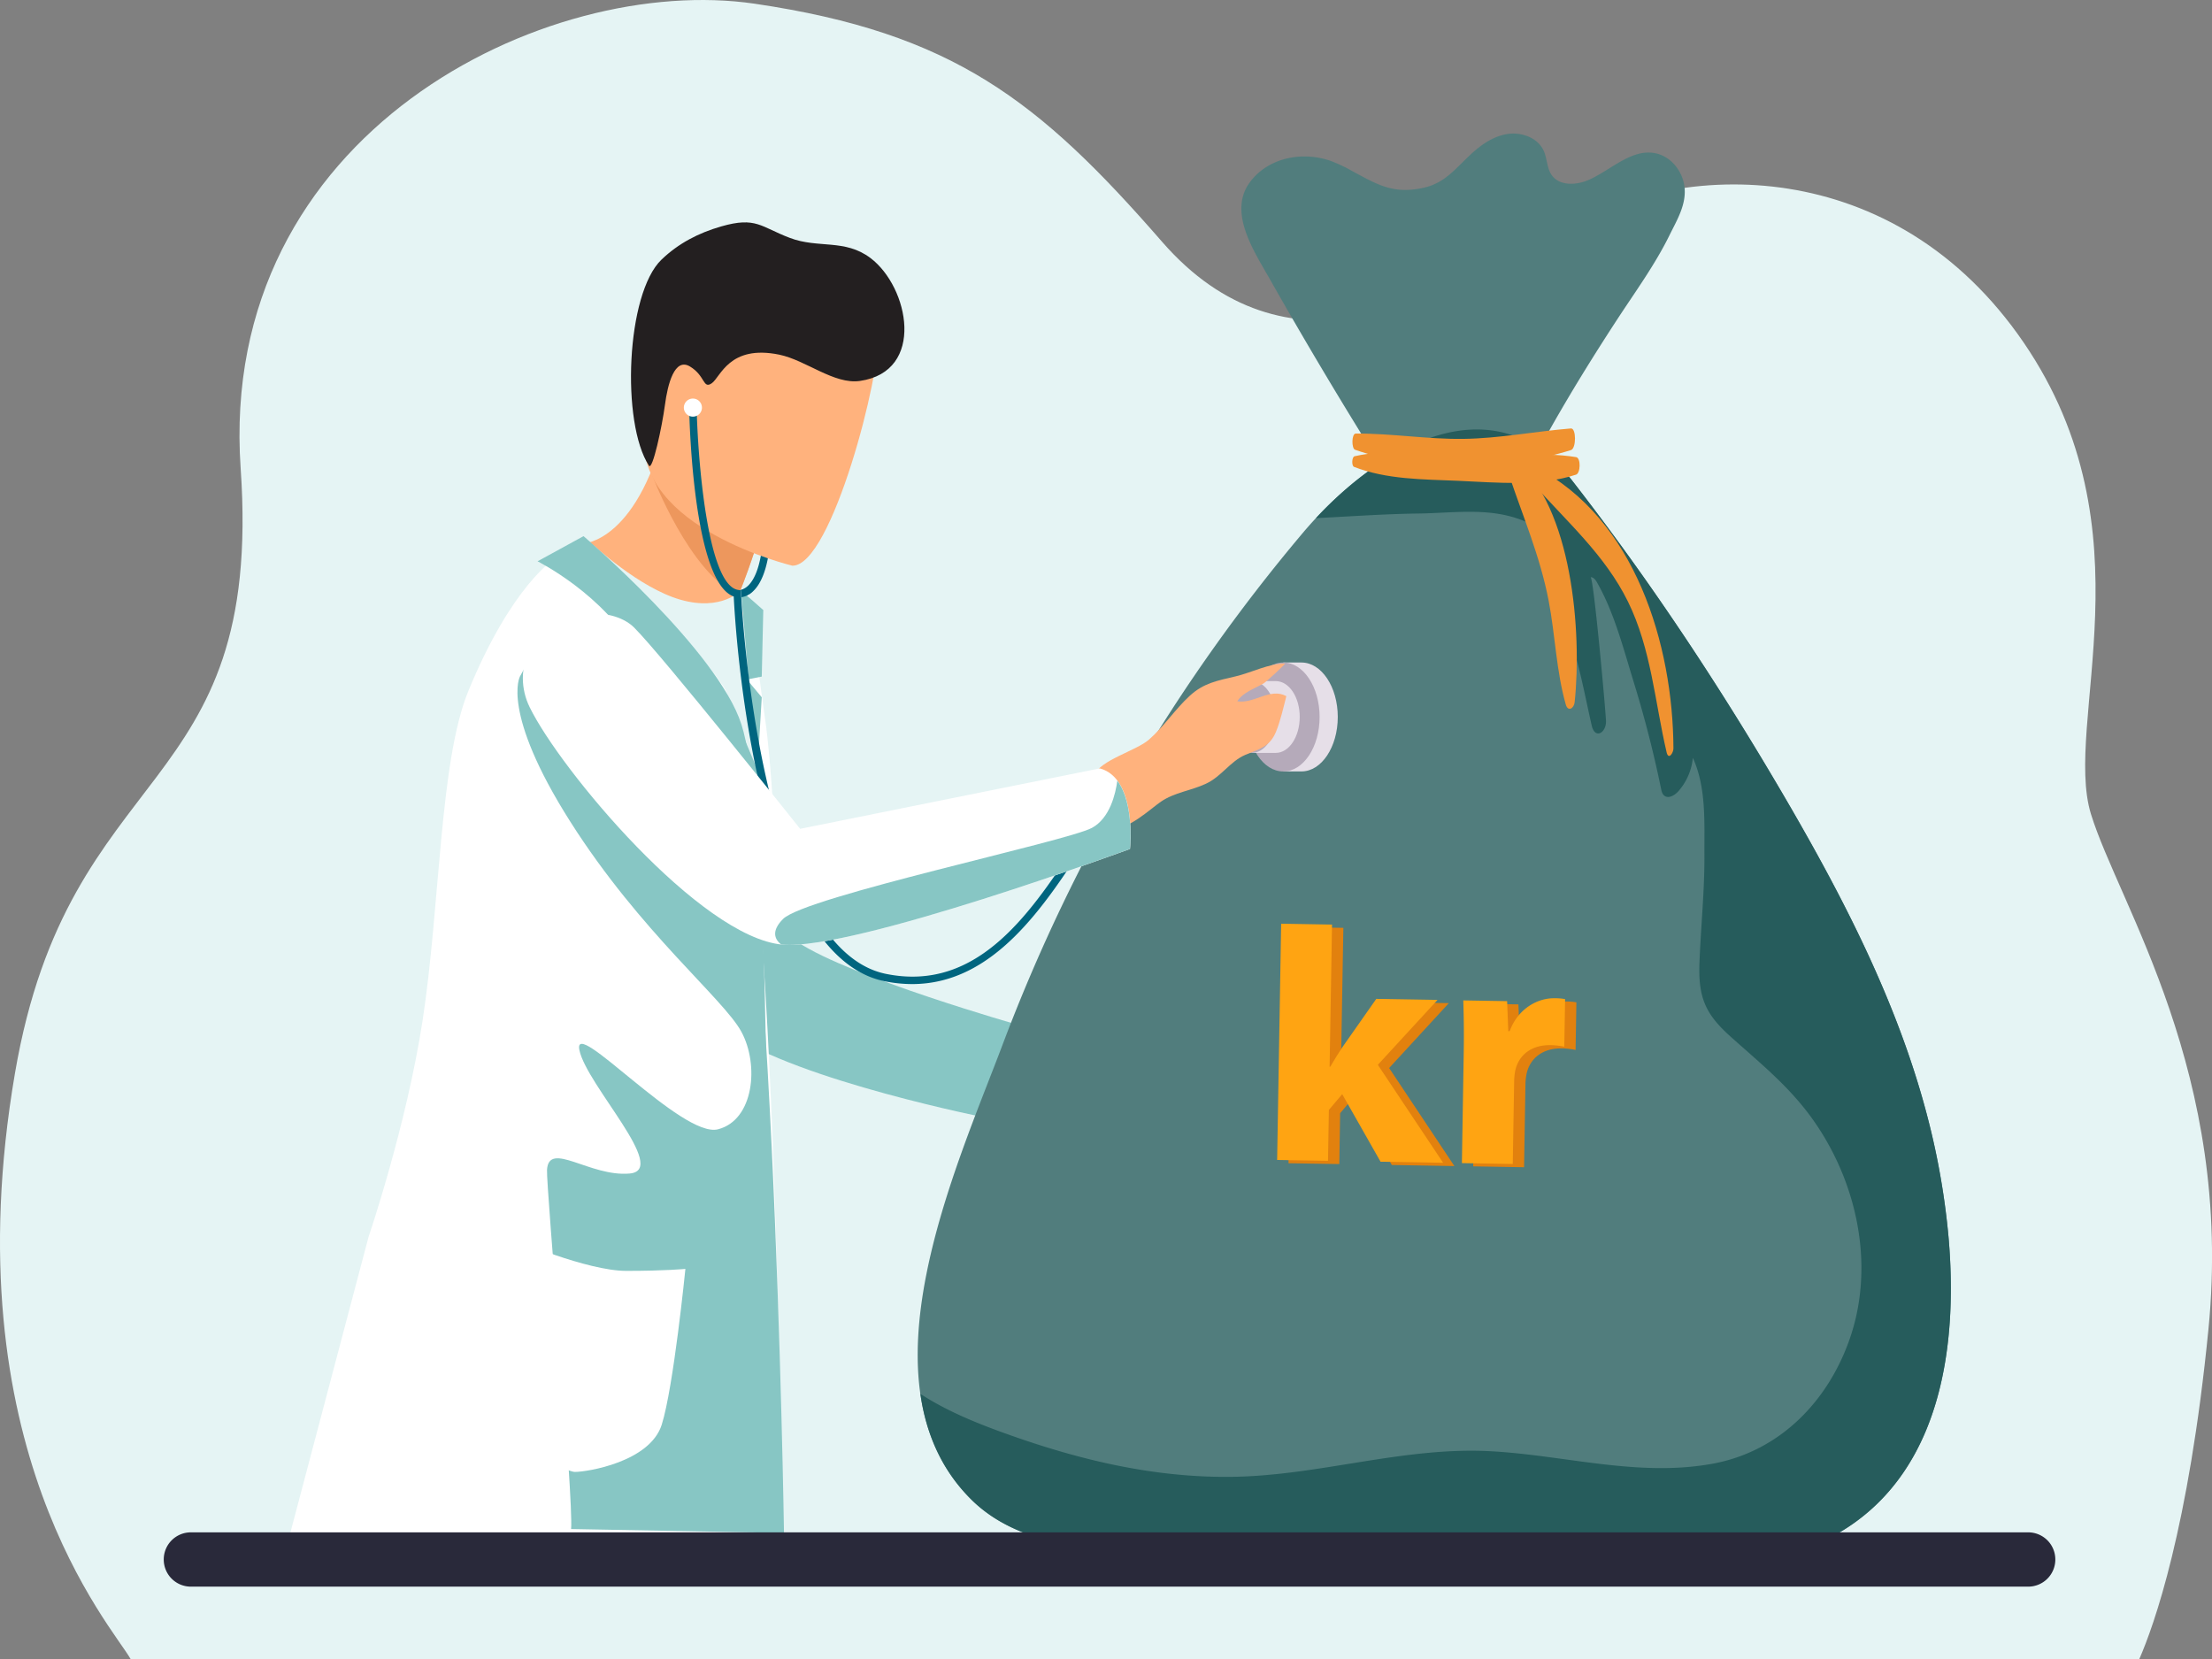 <svg xmlns="http://www.w3.org/2000/svg" width="1600" height="1200" viewBox="0 0 1600 1200">
  <rect x="0" y="0" width="1600" height="1200" fill="#808080" stroke="none"/>
  <defs>
    <style>
      .cls-1 {
        fill: #e5f4f4;
      }

      .cls-2 {
        fill: #fff;
      }

      .cls-3 {
        fill: #87c6c4;
      }

      .cls-4 {
        fill: #ffb27d;
      }

      .cls-5 {
        fill: #517d7d;
      }

      .cls-6 {
        fill: #265c5c;
      }

      .cls-7 {
        fill: #f09230;
      }

      .cls-8 {
        fill: #00657f;
      }

      .cls-9 {
        fill: #ed975d;
      }

      .cls-10 {
        fill: #231f20;
      }

      .cls-11 {
        fill: #e6dfe8;
      }

      .cls-12 {
        fill: #b5aaba;
      }

      .cls-13 {
        fill: #e2810e;
      }

      .cls-14 {
        fill: #ffa412;
      }

      .cls-15 {
        fill: #29293a;
      }
    </style>
  </defs>
  <title>Likvidum_illustration</title>
  <g id="background">
    <path class="cls-1" d="M1547.44,1200c10.42-23.86,35.74-94.13,50-238.63,18.21-185.06-64.76-306.81-85-372.56s44.52-204.54-48.57-340.9S1214.93,114,1127.91,167.55s-198.33,109.58-287.37,7.31S689.22,23.82,545.92,2.69C395.84-19.45,157.16,95.47,174.08,338.9,190.77,579,50,547.29,10.82,776.31-35.63,1047.66,81.7,1177,94.45,1200Z"/>
  </g>
  <g id="illustration">
    <path class="cls-2" d="M541.33,423.44s6.49,58.47,11.84,94.83,7.48,95.17,7.48,95.17l1.07,136.87L442,607s-28.87-121.9-28.87-125.11-12.83-54.53,19.25-73.78,108,19.25,108,19.25Z"/>
    <path class="cls-3" d="M535.93,427l16.17,14.25L551,489.4l-10.69,2.13L551,504.37,547.11,570,519,490.47a53.81,53.81,0,0,0,13.9-25.67C536.42,448.76,535.93,427,535.93,427Z"/>
    <g>
      <path class="cls-4" d="M728.69,753.66c.78-1.16,1.54-2.2,2.25-3.09,6.75-8.39,21-4.32,30.41-6.67,10.68-2.66,19.79-11.54,30.85-12.72,18.17-1.93-6.74,17.71-3.14,24.13,4.25,7.59,28,8.32,35.74,9.94,13.82,2.9,40.06,3.62,29.08,23.79-16.83,30.92-60,21.94-86.61,14.5-13.66-3.82-29.15-3.82-41.79-10.83-10.22-5.67-8-6.21-5.75-15.56C721.79,768.52,723.58,761.27,728.69,753.66Z"/>
      <path class="cls-3" d="M511.39,473.4S538.7,656,577,681.46s160.26,60.1,160.26,60.1,7.28,43.71-21.86,67.38c0,0-138.4-27.32-187.57-61.92S420.33,503,427.61,481.14,511.39,473.4,511.39,473.4Z"/>
    </g>
    <g>
      <path class="cls-5" d="M1198.8,111.18l-1.23-.29c-17.35-3.62-32,11.9-48.17,19.12-8.9,4-21.11,4.67-26.84-3.13-3.76-5.12-3.36-12.13-6-17.91-4.26-9.38-16.12-13.67-26.43-12s-19.18,8-26.74,15.11c-11.27,10.54-18.6,20.57-34.3,23.88-21.14,4.47-32.39-2.15-50.48-11.94a111.68,111.68,0,0,0-16.09-7.64c-20.4-7.11-45-2.51-58.28,15.21-16.25,21.62,2.65,49.84,14,69.85q39.63,70,82.51,138.18c3.59,5.71,7.37,11.58,13,15.36,7.75,5.21,17.71,5.64,27.09,5.66,15.61,0,31.24-.63,46.79-2,2.71-.23,5.56-.54,7.75-2.1,2-1.42,3.17-3.67,4.27-5.84,21.17-41.75,44.38-80.21,70-119.47,13.13-20.15,27.32-39.48,37.93-61.06,5.61-11.41,12.76-22.89,10.7-36.14C1216.63,123.64,1209,113.92,1198.8,111.18Z"/>
      <path class="cls-5" d="M1409.45,895.1a535.57,535.57,0,0,0-15-86.23c-20.44-79.23-57.81-153.21-98.9-224.23-47.51-82.1-100-162-158.41-237.08-59-75.83-145.49-20.51-194.77,37.9A1267.77,1267.77,0,0,0,725.22,755.57c-33.54,89.11-106.37,246.22-22.58,329.19,33.36,33,85.51,36.7,132.79,38.37l320.16,11.29c45.17,1.59,91.23,3.09,134.72-9.05C1396.14,1095.82,1417.94,992.35,1409.45,895.1Z"/>
      <path class="cls-6" d="M1409.45,895.1a535.57,535.57,0,0,0-15-86.23c-20.44-79.23-57.81-153.21-98.9-224.23-47.51-82.1-100-162-158.41-237.08-55.4-71.19-135-26.79-185.31,27.23,24.61-1.23,49.21-3,73.86-3.34,27.81-.36,55.38-5.35,81.38,7.53,10.17,5,12.37,19.06,15.64,29.18,7.65,23.75,12.51,48.78,18.77,73,3.73,14.46,6.51,29.05,9.85,43.64,2.38,10.4,10.74,5.07,10.33-3.48-.48-9.81-9-104.06-11.17-103.79,2-.17,3.55,1.81,4.56,3.57,12.58,21.86,19.3,48.44,26.72,72.46q11.71,38,19.72,76.92c.37,1.84.83,3.83,2.3,5,3,2.48,7.58-.19,10.19-3.12a42.63,42.63,0,0,0,10.5-24.18c9.85,21.48,8.26,47,8.38,70,.15,26.19-2.62,52.29-3.6,78.45-.92,24.86,4.35,36.85,22.19,52.89,20.77,18.69,41,34.8,57.77,57.44,33.55,45.42,47.54,107.19,28.8,161.3-15.69,45.29-50.69,81.75-99.71,90.57-53.7,9.67-106.5-6.23-160.08-9.11-63.08-3.39-123.88,17.62-186.79,18.51-56.5.79-110.46-12.11-163.21-31-20.9-7.48-43.29-16.43-62.48-29,4.15,28.8,15.32,55.1,36.91,76.47,33.36,33,85.51,36.7,132.79,38.37l320.16,11.29c45.17,1.59,91.23,3.09,134.72-9.05C1396.14,1095.82,1417.94,992.35,1409.45,895.1Z"/>
      <path class="cls-7" d="M980.1,325.3c45.71,16.19,110.29,14.74,156.25.25,3.88-1.23,3.84-16-.07-15.64-26.07,2.12-51.43,7.19-77.72,7.54-26.09.35-51.89-4-77.9-3.85C977.55,313.62,977.55,324.4,980.1,325.3Z"/>
      <path class="cls-7" d="M979.4,337.69c23.53,9.17,49.9,9,75,10.08,27.76,1.22,59.1,4.3,85.64-4.46,3.21-1.06,3.56-12.07,0-12.66-25.77-4.24-53.77.21-80.09-.53s-54.42-6.07-80.13-.11C977.76,330.47,977.55,337,979.4,337.69Z"/>
      <path class="cls-7" d="M1108.31,349.09c24.6,27.94,52.46,52,69.2,86,16.93,34.42,19.41,72.35,28,109.09,1.37,5.87,4.94.43,4.93-2.84-.31-74.31-27.44-166.61-100-203.51C1106.28,335.74,1106.73,347.28,1108.31,349.09Z"/>
      <path class="cls-7" d="M1091.59,343.78c10.21,30.37,22.48,59,28.57,90.64,4.78,24.87,5.48,50.78,12.4,75.13,1.6,5.65,6,2.85,6.44-1.71,5.28-50.43-1.6-140.62-43.38-175.83C1091.57,328.6,1091.08,342.25,1091.59,343.78Z"/>
    </g>
    <g>
      <path class="cls-8" d="M534.45,432.13a8.91,8.91,0,0,1-1.71-.15l1.12-5.29c.16,0,3.59.59,7.47-3.25,7.94-7.85,18.86-34.93,2.94-128.16l5.33-.91c15.63,91.5,6,122.94-4.76,133.21A15,15,0,0,1,534.45,432.13Z"/>
      <g>
        <path class="cls-4" d="M421.62,393.18s41.51-.63,61.71-93l39.15,52.18,26.59,35.43s-4.18,15.85-14.9,42.76c-2.83,7.08,6,9.69,2.25,18.22C555.31,568.52,421.62,393.18,421.62,393.18Z"/>
        <path class="cls-9" d="M549.07,387.78s-4.18,15.85-14.9,42.76c-35.44-15.77-62.25-86.33-62.25-86.33,20.25-.65,37,2.57,50.56,8.14Z"/>
        <path class="cls-4" d="M573.11,409.17s-113.78-27.2-107-95.36-2.75-115.25,67.51-112.23,97.84,19,101.1,42.26S601.79,409.82,573.11,409.17Z"/>
        <path class="cls-10" d="M480.94,293.11c2-15.31,7-34.73,18.16-28s9.31,16.52,15.71,12.13,12.54-28.17,48.91-20.69c19.27,4,39.56,21.67,58.25,19,47.78-6.88,35.51-67.93,7.66-88.91-18.52-14-37.82-6.77-58.25-14.54-21.14-8-24.43-15.57-49.62-8.35-16.45,4.72-30.92,12.2-43.24,24C452.82,212.3,449.2,306,469.41,336.84,472,340.74,478.9,308.43,480.94,293.11Z"/>
      </g>
      <path class="cls-1" d="M428.77,393.87s33.51,31.37,63.45,39.92S535.93,427,535.93,427l11.18,128-21.47-51Z"/>
      <g>
        <path class="cls-8" d="M659.8,711.81a100.09,100.09,0,0,1-20.19-2.11C546.36,690.57,532,457.38,530.72,431.44c-28.73-10.18-32-123.39-32.23-136.56l5.41-.11c.75,35.42,7.57,128.18,29.87,131.9l2.16.36.1,2.19c.11,2.56,12.13,256.19,104.67,275.18,67.51,13.84,106.2-45.76,140.34-98.35,12.82-19.76,24.94-38.43,37.45-50.94,44.93-44.94,73-45.6,74.19-45.61l0,5.41c-.25,0-27.3.93-70.4,44-12.1,12.1-24.07,30.54-36.74,50.06C755.52,655.3,718.85,711.81,659.8,711.81Z"/>
        <path class="cls-2" d="M507.73,294.82a6.54,6.54,0,1,1-6.54-6.53A6.54,6.54,0,0,1,507.73,294.82Z"/>
      </g>
    </g>
    <g>
      <path class="cls-2" d="M401.65,403.83s75,24.82,121.24,92.2c39.13,57,42.75,618.55,42.75,618.55l-356.43-2.85,57.38-217.07s27.38-80.28,39.08-156.5c12.74-82.95,12.21-187.19,33-238.07C370.41,422.54,401.65,403.83,401.65,403.83Z"/>
      <path class="cls-3" d="M455.54,848.83c-28.63,2.66-58.57-24-59.87-2.66C395,857.65,415,1084.74,413.09,1106l154,2.85S558.84,561,519.72,504c-15.94-23.21-60.81-44-77.31-54-40.11,8.88-49.65,7.87-66.27,39.22,0,0-14.31,25.31,36.45,105.23S523.22,722.29,536.24,746.26s9.11,63.94-16.92,70.6S413.89,734.28,419.1,759.58,484.18,846.17,455.54,848.83Z"/>
      <path class="cls-3" d="M388.84,406s48.47,24.16,71.31,66.49,13.33,46,13.33,46l45.69,12.88-38.08,22.09,73.15,228.92s-.8-205-17.94-258.37S422.08,387.81,422.08,387.81Z"/>
    </g>
    <g>
      <g>
        <g>
          <path class="cls-11" d="M941.37,479.21H928.24V558h13.13c14.51,0,26.28-17.64,26.28-39.41S955.88,479.21,941.37,479.21Z"/>
          <ellipse class="cls-12" cx="928.24" cy="518.62" rx="26.27" ry="39.41"/>
        </g>
        <g>
          <path class="cls-11" d="M922.83,492.66H905.52v51.92h17.31c9.55,0,17.3-11.63,17.3-26S932.38,492.66,922.83,492.66Z"/>
          <ellipse class="cls-12" cx="905.52" cy="518.62" rx="17.3" ry="25.96"/>
        </g>
      </g>
      <path class="cls-4" d="M791.54,560.64c4.16-10.77,30.28-17.63,39.39-25.53,10.93-9.49,18.88-21.91,29.54-31.72,10.28-9.46,20-11,33.57-14.23,10.89-2.58,24.06-9.31,35.39-9.2.86,0-13.59,13.31-15.49,14.41-6.62,3.8-14.78,6.38-19,12.86,12.06,2.11,23.79-10.08,35.51-3.69-2.13,8.29-4.19,17.54-7.35,25.42-4.64,11.57-12.43,12.79-22.46,17.11-10.9,4.7-17.06,15.6-28.42,20.85-11,5.11-22.56,6.19-32.48,12.93-6.89,4.68-25.55,22.11-34.63,18.25-7.25-3.08-16-29.93-13.81-36.92C791.41,561,791.47,560.82,791.54,560.64Z"/>
      <path class="cls-2" d="M383.18,470.13c-6.8,12.81-6.47,28.23-.13,41.27,22.06,45.35,123.6,166.7,183,171.88,51.33,4.49,251.32-69.2,251.32-69.2s5.43-51-21.86-58.28L578.77,599.51S479.45,474.67,458.76,454C442,437.24,399.15,440,383.18,470.13Z"/>
      <path class="cls-3" d="M789.78,598.85c-18.36,9.86-207.14,49.63-223.36,65.85-8.87,8.87-5.92,14.86-1.42,18.46l1,.12c51.33,4.49,251.32-69.2,251.32-69.2s3.45-32.63-9.13-49.41C806.9,574.33,802.77,591.87,789.78,598.85Z"/>
    </g>
    <g>
      <g>
        <path class="cls-13" d="M969.91,773.91h.49c2.74-4.77,5.73-9.53,8.71-14.06l24.57-35,44.29.75-43.17,46.94L1052,843.44l-45.26-.77L979,793.81l-9.64,11.39L968.76,842,932,841.4l2.9-170.89,36.79.62Z"/>
        <path class="cls-13" d="M1066.91,764.72c.29-17.33,0-28.65-.31-38.76l31.71.54.84,21.68h1c6.34-17,21-24,32.36-23.76a38.14,38.14,0,0,1,7.74.61l-.59,34.42a52.69,52.69,0,0,0-9.9-1.13c-13.56-.23-22.88,6.83-25.49,18.1a42.64,42.64,0,0,0-.87,8.17l-1,59.7-36.79-.63Z"/>
      </g>
      <g>
        <path class="cls-14" d="M961.74,771.57h.49c2.74-4.77,5.73-9.53,8.71-14.05l24.56-35,44.3.75-43.17,46.94,47.22,70.86-45.26-.77-27.74-48.86-9.64,11.39-.63,36.83-36.79-.63,2.91-170.89,36.79.63Z"/>
        <path class="cls-14" d="M1058.74,762.39c.29-17.33,0-28.65-.31-38.77l31.71.54.84,21.68,1,0c6.34-17,21-24,32.36-23.77a38.08,38.08,0,0,1,7.74.62l-.59,34.41a53.55,53.55,0,0,0-9.91-1.13c-13.55-.23-22.87,6.84-25.48,18.11a42.55,42.55,0,0,0-.87,8.17l-1,59.69-36.8-.63Z"/>
      </g>
    </g>
    <path class="cls-2" d="M371.74,896.45S424.5,919.26,453,919.26s42.77-1.43,42.77-1.43-8.55,85.55-17.11,112.64-54.17,34.21-62.73,34.21-51.33-27.09-51.33-27.09Z"/>
    <path class="cls-15" d="M1467.08,1108.39H138A19.61,19.61,0,0,0,118.44,1128h0A19.61,19.61,0,0,0,138,1147.66H1467.08a19.61,19.61,0,0,0,19.59-19.63h0A19.61,19.61,0,0,0,1467.08,1108.39Z"/>
  </g>
</svg>
